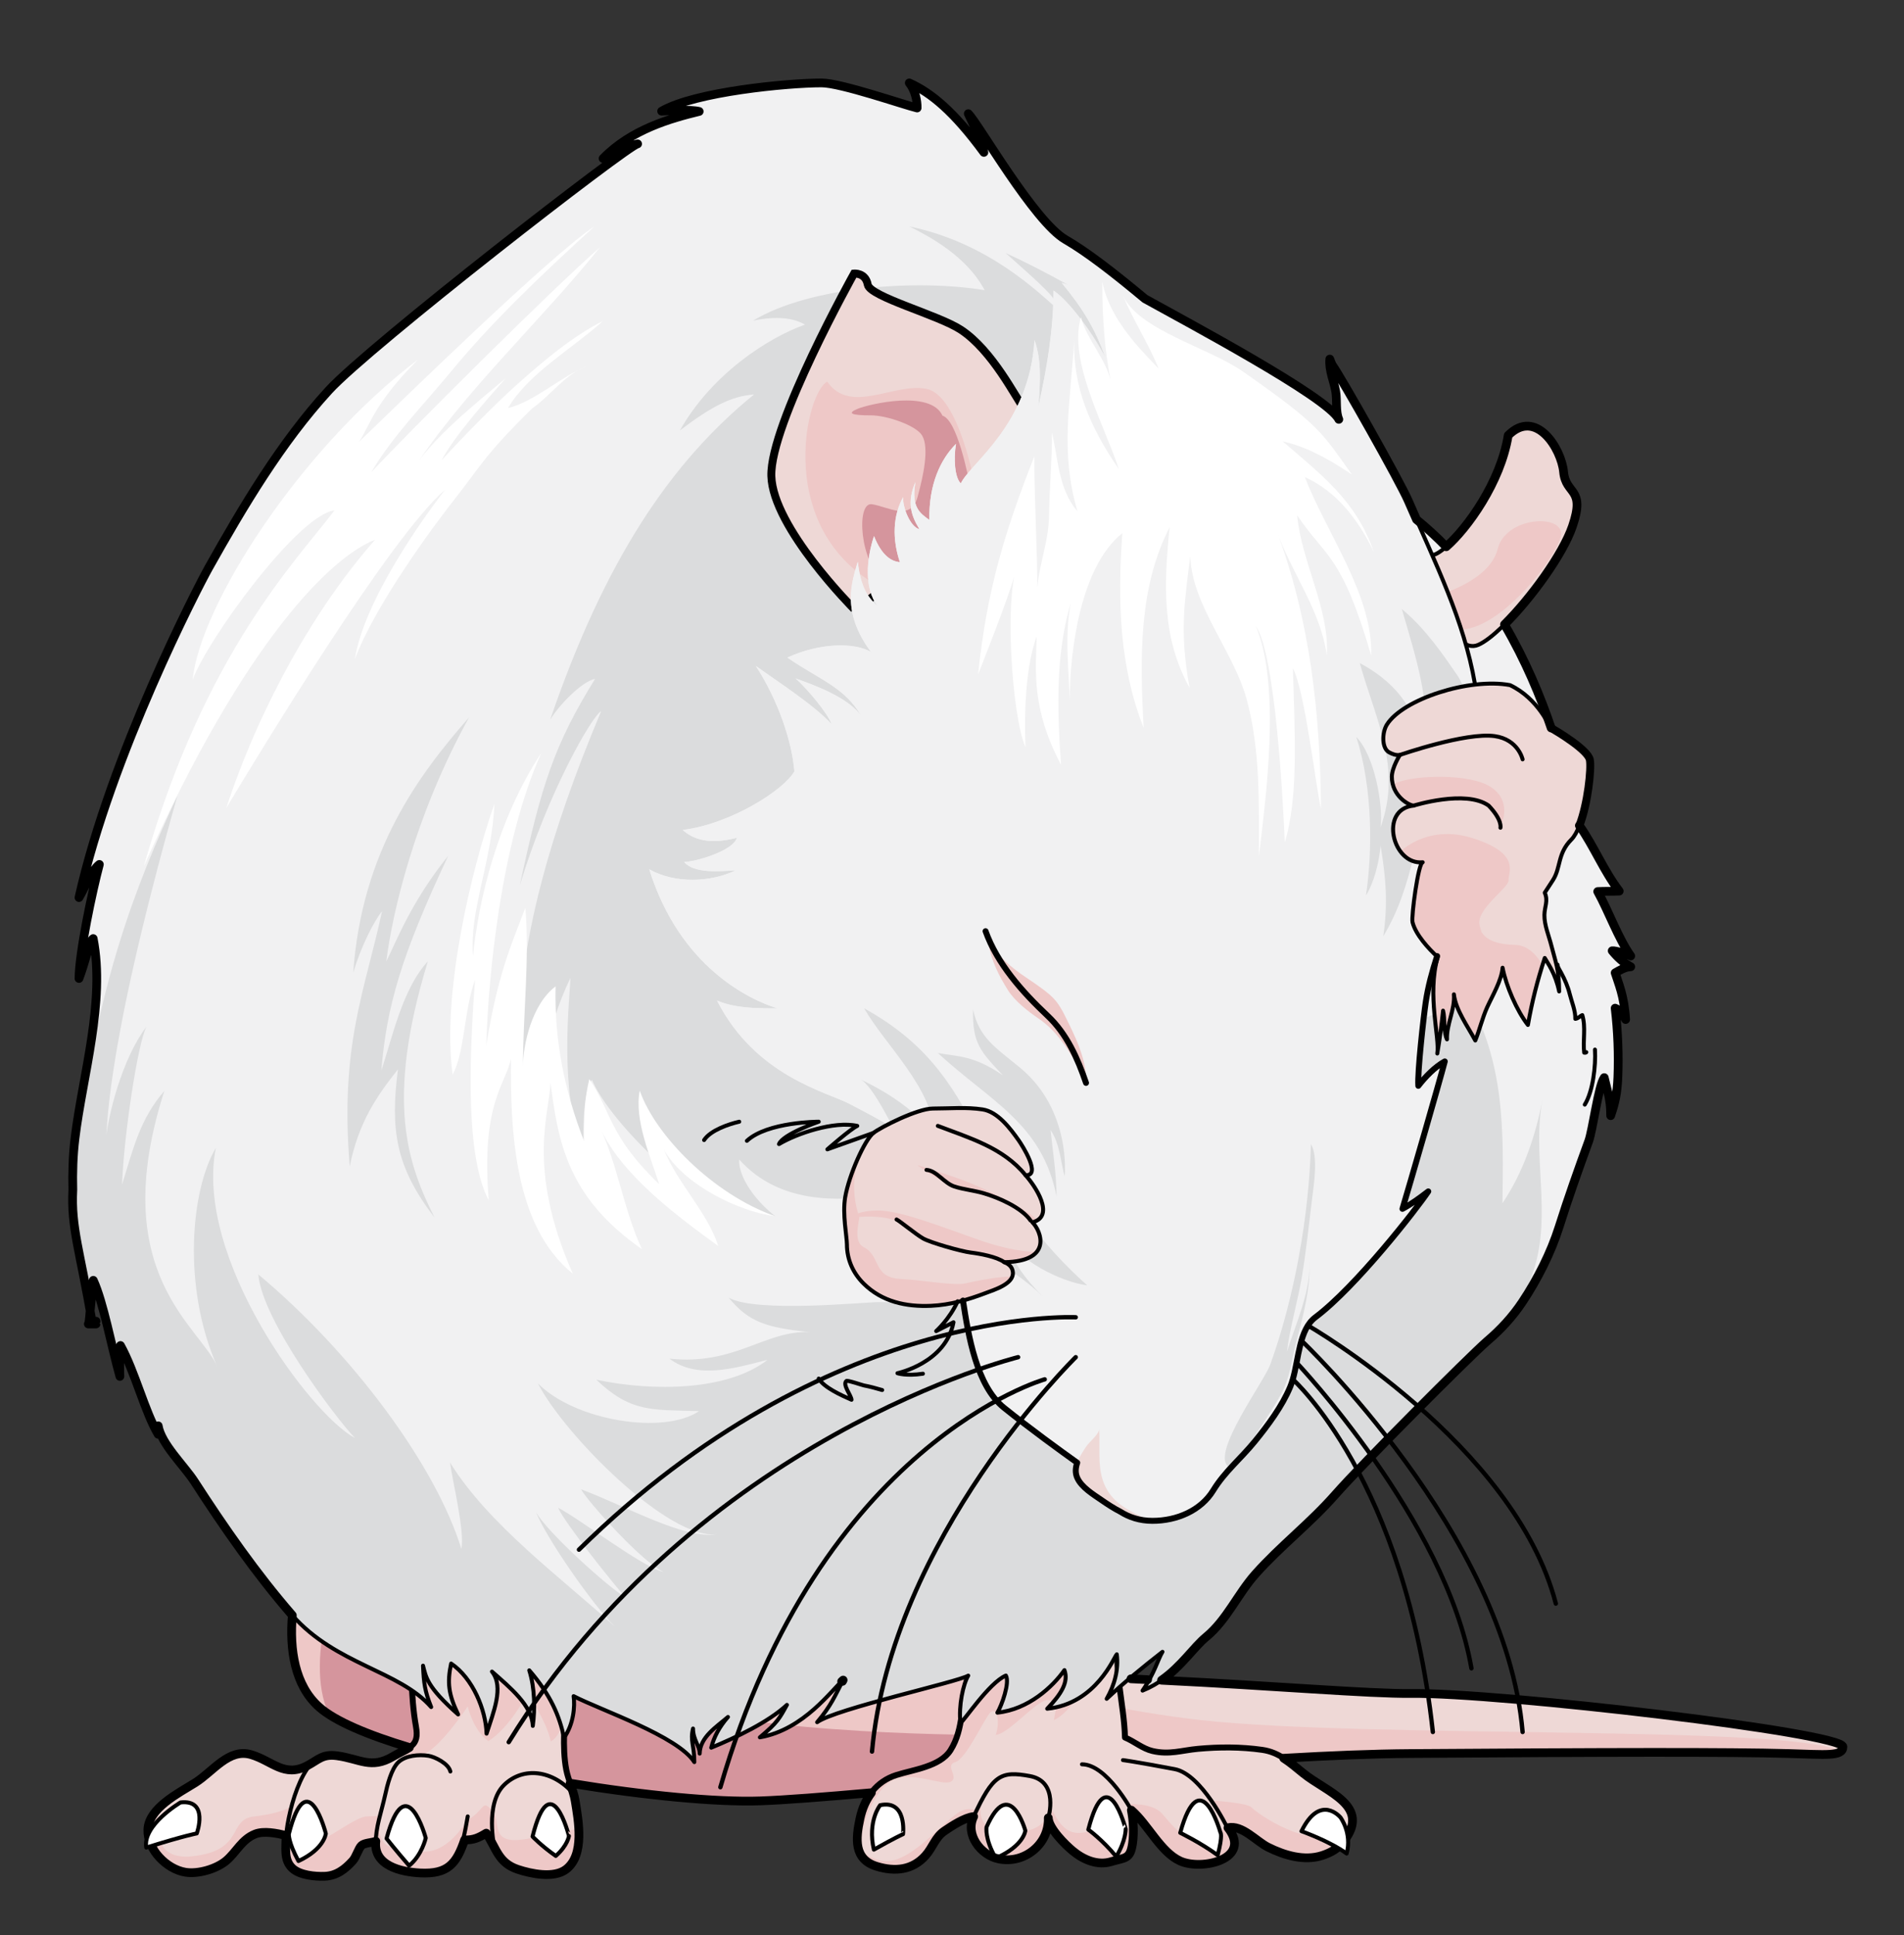 <?xml version="1.0" encoding="utf-8"?>
<!-- Generator: Adobe Illustrator 16.0.0, SVG Export Plug-In . SVG Version: 6.00 Build 0)  -->
<!DOCTYPE svg PUBLIC "-//W3C//DTD SVG 1.1//EN" "http://www.w3.org/Graphics/SVG/1.1/DTD/svg11.dtd">
<svg version="1.1" id="Layer_1" xmlns="http://www.w3.org/2000/svg" xmlns:xlink="http://www.w3.org/1999/xlink" x="0px" y="0px"
	 width="436.111px" height="443.174px" viewBox="0 0 436.111 443.174" enable-background="new 0 0 436.111 443.174"
	 xml:space="preserve">
<rect x="0" y="0" width="436.111" height="443.174" fill="#333333" stroke="none"/>
<g>
	<path fill="#EED8D6" d="M73.122,349.437c-2.028,0.508-13.173,29.823,0,41.481c13.177,11.658,76.827,22.315,101.015,21.461
		c24.186-0.854,103.55-10.527,148.98-10.847c45.43-0.319,72.83-0.387,86.545,0c8.462,0.239,12.466,0.745,12.466-1.541
		c0-3.213-78.453-12.456-99.011-12.217c-20.559,0.239-105.051-9.358-149.489,0C171.598,376.848,73.122,349.437,73.122,349.437z"/>
	<path fill="#EEC8C7" d="M409.662,401.532c6.675,0.188,10.564,0.537,11.914-0.445l0,0c-10.676-6.213-107.85-2.919-146.572-7.217
		c-17.497-1.941-35.243-6.159-49.438-10.199c-19.153,0.043-37.624,1.087-51.938,4.104c-2.03-10.927-100.506-38.338-100.506-38.338
		c-2.028,0.508-13.173,29.823,0,41.481c13.177,11.658,76.827,22.315,101.015,21.461c24.186-0.854,103.55-10.527,148.98-10.847
		C368.547,401.213,395.947,401.146,409.662,401.532z"/>
	<path fill="#D5959D" d="M251.038,399.943c-10.056-2.002-14.602-0.283-22.97-2.665c-19.151,0.042-69.326-1.47-83.627-10.591
		c-1.683-9.06-40.458-28.356-63.652-35.064c-2.232,5.021-11.684,27.848-5.422,40.969c16.967,10.982,75.747,20.601,98.77,19.787
		c17.314-0.61,62.913-5.744,104.095-8.727C271.306,400.752,259.576,405.802,251.038,399.943z"/>
	<path fill="#EED8D6" d="M239.615,356.694c-10.217-2.108-12.488,4.571-14.547,12.873c-1.239,4.986-2.174,10.006-3.504,14.909
		c-1.483,5.445-0.709,11.334-3.859,16.314c-2.35,3.715-8.475,4.431-12.37,5.662c-4.596,1.451-7.313,5.148-8.358,9.987
		c-0.987,4.584-1.445,9.312,3.809,10.921c4.236,1.298,8.242,0.876,11.208-2.465c1.676-1.887,2.219-4.181,4.314-5.615
		c1.674-1.147,4.654-3.108,6.711-3.315c-2.011,4.13,1.621,8.794,5.627,9.674c5.948,1.304,11.687-3.363,11.467-9.374
		c0.087,2.402,3.897,6.156,5.608,7.57c2.424,2.004,5.665,3.416,8.826,2.447c3.13-0.961,4.33-0.453,4.867-4.167
		c0.354-2.425,0.193-5.209-0.272-7.617c3.854,3.33,6.687,9.612,11.18,11.643c4.941,2.232,16.566-0.404,10.947-7.621
		c3.247-0.72,6.502,3.128,9.173,4.456c3.768,1.878,8.298,3.224,12.384,1.91c2.011-0.649,3.688-1.597,4.998-3.297
		c6.261-8.133-3.9-11.16-9.313-15.549c-2.993-2.429-5.536-4.803-9.403-5.348c-4.872-0.691-9.837-0.681-14.732-0.23
		c-3.699,0.342-6.538,1.4-10.395,0.494c-2.278-0.533-4.061-2.145-6.307-3.09c-0.169-7.6-2.767-15.987-1.306-23.303
		c0.356-1.795,0.795-3.857,0.507-5.838c-0.424-2.918-3.766-5.48-5.826-7.354C247.975,358.581,243.563,357.508,239.615,356.694z"/>
	<g>
		<path fill="#EEC8C7" d="M228.646,425.64c5.948,1.304,11.687-3.363,11.467-9.374c0.087,2.402,3.897,6.156,5.608,7.57
			c2.424,2.004,5.665,3.416,8.826,2.447c3.13-0.961,4.33-0.453,4.867-4.167c0.153-1.048,0.193-2.163,0.173-3.285l-0.445,0.226
			c0,0-3.915-1.475-9.868,0.312c-5.948,1.782-7.289-3.773-8.689-5.38c-0.811,2.873-2.49,6.26-10.951,5.38
			c-7.059-0.737-4.912-6.756-4.008-8.731l-1.925,3.887c-3.738-1.068-4.726,0.986-11.155,6.57c-6.43,5.582-9.645,6.006-13.619,3.892
			c-3.978-2.113,0.448-14.171,4.989-17.005c4.543-2.835,11.93,1.1,13.875,0c1.946-1.099-1.521-3.723,1.014-4.484
			c2.538-0.76,6.602-9.897,7.995-11.322c1.397-1.428,2.414,1.807,1.27,5.104c3.428-0.38,10.21-9.187,12.516-7.867
			c2.303,1.319,1.604-0.832,0.811,4.459c5.837-2.52,11.683-17.403,11.683-17.403l-29.076-2.332
			c-0.776,3.471-1.513,6.936-2.437,10.342c-1.483,5.445-0.709,11.334-3.859,16.314c-2.35,3.715-8.475,4.431-12.37,5.662
			c-4.596,1.451-7.313,5.148-8.358,9.987c-0.987,4.584-1.445,9.312,3.809,10.921c4.236,1.298,8.242,0.876,11.208-2.465
			c1.676-1.887,2.219-4.181,4.314-5.615c1.674-1.147,4.654-3.108,6.711-3.315C221.008,420.096,224.64,424.76,228.646,425.64z"/>
		<path fill="#EEC8C7" d="M225.625,410.637l0.309-0.627C225.934,410.01,225.805,410.245,225.625,410.637z"/>
		<path fill="#EEC8C7" d="M308.83,420.084c-2.124,0.293-4.909,0.549-7.707,0.432c-5.753-0.239-13.412-5.471-14.425-6.614
			c-1.017-1.14-9.275-1.618-9.275-1.618s1.637,2.521,2.798,4.528c1.16,2.007-0.697,2.763-5.217,3.689
			c-4.516,0.928-6.708-2.919-8.954-5.33c-2.247-2.409-7.717-2.046-7.717-2.046l0.935,2.193c-0.041-0.273-0.074-0.555-0.126-0.819
			c3.854,3.33,6.687,9.612,11.18,11.643c4.941,2.232,16.566-0.404,10.947-7.621c3.247-0.72,6.502,3.128,9.173,4.456
			c3.768,1.878,8.298,3.224,12.384,1.91c2.011-0.649,3.688-1.597,4.998-3.297C308.226,421.066,308.56,420.566,308.83,420.084z"/>
	</g>
	
		<path fill="none" stroke="#000000" stroke-width="1.362" stroke-linecap="round" stroke-linejoin="round" stroke-miterlimit="10" d="
		M239.615,356.694c-10.217-2.108-12.488,4.571-14.547,12.873c-1.239,4.986-2.174,10.006-3.504,14.909
		c-1.483,5.445-0.709,11.334-3.859,16.314c-2.35,3.715-8.475,4.431-12.37,5.662c-4.596,1.451-7.313,5.148-8.358,9.987
		c-0.987,4.584-1.445,9.312,3.809,10.921c4.236,1.298,8.242,0.876,11.208-2.465c1.676-1.887,2.219-4.181,4.314-5.615
		c1.674-1.147,4.654-3.108,6.711-3.315c-2.011,4.13,1.621,8.794,5.627,9.674c5.948,1.304,11.687-3.363,11.467-9.374
		c0.087,2.402,3.897,6.156,5.608,7.57c2.424,2.004,5.665,3.416,8.826,2.447c3.13-0.961,4.33-0.453,4.867-4.167
		c0.354-2.425,0.193-5.209-0.272-7.617c3.854,3.33,6.687,9.612,11.18,11.643c4.941,2.232,16.566-0.404,10.947-7.621
		c3.247-0.72,6.502,3.128,9.173,4.456c3.768,1.878,8.298,3.224,12.384,1.91c2.011-0.649,3.688-1.597,4.998-3.297
		c6.261-8.133-3.9-11.16-9.313-15.549c-2.993-2.429-5.536-4.803-9.403-5.348c-4.872-0.691-9.837-0.681-14.732-0.23
		c-3.699,0.342-6.538,1.4-10.395,0.494c-2.278-0.533-4.061-2.145-6.307-3.09c-0.169-7.6-2.767-15.987-1.306-23.303
		c0.356-1.795,0.795-3.857,0.507-5.838c-0.424-2.918-3.766-5.48-5.826-7.354C247.975,358.581,243.563,357.508,239.615,356.694z"/>
	<path fill="#EED8D6" d="M125.553,367.621c-1.474-2.334-3.26-4.564-5.343-6.07c-6.536-4.727-18.774-4.984-23.998,1.536
		c-2.768,3.456-2.941,6.358-2.532,10.656c0.685,7.156,0.311,14.378,1.593,21.581c0.835,4.678-1.48,4.667-5.297,6.91
		c-4.998,2.939-7.489,0.521-12.791-0.193c-3.364-0.452-4.293,0.968-6.854,2.302c-5.229,2.73-7.951-1.106-12.775-2.547
		c-5.169-1.539-8.713,3.837-12.866,6.438c-3.841,2.406-10.656,5.809-10.819,10.745c-0.152,4.511,4.266,9.051,8.642,9.745
		c2.908,0.461,7.134-0.783,9.362-2.696c2.282-1.96,3.501-4.806,6.529-6.04c2.02-0.826,5.054-0.186,7.069,0.297
		c0.135,2.676-0.64,5.619,1.567,7.589c1.688,1.509,5.087,1.856,7.352,1.765c2.68-0.11,4.63-1.578,6.41-3.554
		c0.805-0.899,1.322-2.865,2.018-3.502c0.654-0.602,2.421-0.617,3.265-0.972c-0.606,5.589,5.784,7.045,10.135,7.267
		c6.338,0.322,8.331-2.064,10.198-7.571c2.068,0.076,3.29-0.52,4.961-1.541c2.356,3.491,2.713,6.787,7.232,8.293
		c3.041,1.014,8.267,2.108,11.047-0.006c4.324-3.291,2.835-11.147,2.094-15.68c-0.394-2.42-1.587-4.75-2.042-7.087
		c-1.025-5.233-0.241-11.341-0.241-16.712c0-5.937,0.979-11.588-1.771-17.118C127.077,370.217,126.362,368.904,125.553,367.621z"/>
	<g>
		<path fill="#EEC8C7" d="M112.687,414.523c-2.401-2.594-1.493-0.111-5.717,2.347c-6.595,10.241-12.188,6.679-16.788,6.172
			c-4.6-0.511-3.167-7.232-3.167-7.232s0,0-3.063,0.124c-3.061,0.124-11.875,7.869-15.735,7.139s-1.257-9.492-1.257-9.492
			s-2.465,1.676-8.726,2.354c-6.26,0.678-1.986,7.867-14.299,9.135c-8.621,0.891-8.399-6.559-7.495-11.106
			c-1.471,1.47-2.508,3.132-2.569,5.018c-0.152,4.511,4.266,9.051,8.642,9.745c2.908,0.461,7.134-0.783,9.362-2.696
			c2.282-1.96,3.501-4.806,6.529-6.04c2.02-0.826,5.054-0.186,7.069,0.297c0.135,2.676-0.64,5.619,1.567,7.589
			c1.688,1.509,5.087,1.856,7.352,1.765c2.68-0.11,4.63-1.578,6.41-3.554c0.805-0.899,1.322-2.865,2.018-3.502
			c0.654-0.602,2.421-0.617,3.265-0.972c-0.606,5.589,5.784,7.045,10.135,7.267c6.338,0.322,8.331-2.064,10.198-7.571
			c2.068,0.076,3.29-0.52,4.961-1.541c2.356,3.491,2.713,6.787,7.232,8.293c3.041,1.014,8.267,2.108,11.047-0.006
			c2.649-2.016,3.113-5.741,2.91-9.367c-2.673,0.59-6.733,1.445-11.729,2.356C111.661,422.716,115.086,417.118,112.687,414.523z"/>
		<path fill="#EEC8C7" d="M90.649,401.854c2.428,0.23,4.558,0.31,5.715,0.068c3.958-0.813,10.767-11.188,10.767-11.188
			s1.187,5.425,4.738,7.964c5.076-3.215,8.97-10.979,8.97-10.979s4.399,6.473,5.306,11.04c1.381-0.65,2.413-2.715,3.181-5.21
			c0.071-1.693,0.143-3.368,0.143-4.975c0-3.692,0.377-7.277,0.003-10.79l-9.459-16.362c-6.581-4.593-18.627-4.791-23.8,1.665
			c-2.768,3.456-2.941,6.358-2.532,10.656c0.685,7.156,0.311,14.378,1.593,21.581C96.058,399.722,94.06,399.975,90.649,401.854z"/>
	</g>
	
		<path fill="none" stroke="#000000" stroke-width="1.362" stroke-linecap="round" stroke-linejoin="round" stroke-miterlimit="10" d="
		M125.553,367.621c-1.474-2.334-3.26-4.564-5.343-6.07c-6.536-4.727-18.774-4.984-23.998,1.536
		c-2.768,3.456-2.941,6.358-2.532,10.656c0.685,7.156,0.311,14.378,1.593,21.581c0.835,4.678-1.48,4.667-5.297,6.91
		c-4.998,2.939-7.489,0.521-12.791-0.193c-3.364-0.452-4.293,0.968-6.854,2.302c-5.229,2.73-7.951-1.106-12.775-2.547
		c-5.169-1.539-8.713,3.837-12.866,6.438c-3.841,2.406-10.656,5.809-10.819,10.745c-0.152,4.511,4.266,9.051,8.642,9.745
		c2.908,0.461,7.134-0.783,9.362-2.696c2.282-1.96,3.501-4.806,6.529-6.04c2.02-0.826,5.054-0.186,7.069,0.297
		c0.135,2.676-0.64,5.619,1.567,7.589c1.688,1.509,5.087,1.856,7.352,1.765c2.68-0.11,4.63-1.578,6.41-3.554
		c0.805-0.899,1.322-2.865,2.018-3.502c0.654-0.602,2.421-0.617,3.265-0.972c-0.606,5.589,5.784,7.045,10.135,7.267
		c6.338,0.322,8.331-2.064,10.198-7.571c2.068,0.076,3.29-0.52,4.961-1.541c2.356,3.491,2.713,6.787,7.232,8.293
		c3.041,1.014,8.267,2.108,11.047-0.006c4.324-3.291,2.835-11.147,2.094-15.68c-0.394-2.42-1.587-4.75-2.042-7.087
		c-1.025-5.233-0.241-11.341-0.241-16.712c0-5.937,0.979-11.588-1.771-17.118C127.077,370.217,126.362,368.904,125.553,367.621z"/>
	<path fill="#F1F1F2" d="M317.105,113.74c-19.182-11.83-55.831-48.982-73.057-58.881c-7.162-4.115-19.939-26.568-22.262-28.829
		c1.346,2.709,2.868,6.309,3.578,8.864c-6.942-9.436-12.101-13.643-17.094-15.907c1.332,1.649,1.841,4.063,1.797,5.741
		c-3.043-0.72-17.429-5.741-21.896-5.741c-7.708,0-28.97,2.02-36.622,6.472c2.213-0.103,6.603-0.439,8.604,0.057
		c-6.672,1.626-15.547,4.132-22.018,10.773c1.693-1.058,6.401-3.087,7.91-3.342c-2.087,0.204-61.438,46.277-70.736,56.431
		c-10.938,11.942-19.619,26.579-27.508,40.628c-2.484,4.421-22.363,42.775-29.708,75.525c1.089-1.8,2.984-6.344,4.667-7.589
		c-1.606,5.978-4.624,20.255-4.667,26.116c1.45-3.801,2.467-8.763,3.252-9.137c2.823,14.492-2.428,31.391-4.17,45.746
		c-1.682,13.846,0.979,28.194,2.965,41.873c0.533-2.556,0.847-6.421,1.205-9.521c2.307,4.969,4.215,15.403,6.105,22.077
		c-0.1-2.337-0.052-4.744,0.136-7.033c3.291,5.904,5.63,15.334,8.645,20.352c-0.142-0.567,0.016-1.339,0.005-1.933
		c0.674,4.146,5.96,9.149,8.294,12.767c7.059,10.934,16.926,20.26,23.262,31.602c3.026,5.417,2.67-1.834,7.699,1.936
		c-1.465-3.666,13.421-1.096,15.734,1.354c3.465,3.661,164.097,5.511,166.108,4.007c-0.748,3.136,2.804-10.293,2.967-7.011
		c3.895-3.669,2.908,10.354,7.195,7.02c-1.068,1.745-2.57,3.906-2.711,5.962c4.215-2.488,6.321-7.049,10.104-10.171
		c4.717-3.895,8.63-8.986,12.694-13.542c5.782-6.478,12.47-11.569,18.282-18.18c6.418-7.291,12.361-15.062,17.331-23.413
		c1.224-2.053,6.569-4.076,8.656-5.43c2.399-1.551,4.792-3.131,7.051-4.881c3.803-2.947,7.106-6.332,9.782-10.34
		c3.443-5.159,6.547-11.28,8.421-17.193c2.12-6.686,4.37-13.038,6.794-19.686c0.915-2.504,2.223-12.725,3.554-14.525
		c0.853,3.778,1.45,4.755,1.472,8.709c0.988-2.859,1.502-5.135,1.649-8.802c0.209-5.124,0-10.55-0.624-15.812
		c1.05,0.397,1.844,1.561,2.402,2.598c-0.341-5.5-1.649-8.25-2.396-10.687c1.071-0.611,2.25-1.354,3.561-1.396
		c-1.688-0.913-3.106-2.248-4.241-3.654c0.781-0.071,3.289,0.707,4.241,1.185c-2.846-4.007-5.153-10.444-7.561-14.755
		c1.613-0.083,3.307-0.02,4.929-0.103c-3.955-5.169-6.22-11.464-10.304-16.605C360.585,187.437,353.315,136.074,317.105,113.74z"/>
	<path fill="#DBDCDD" d="M160.262,401.552c0.074-3.759,3.767-6.063,6.478-8.386c-1.993,2.271-3.219,4.598-3.834,7.031
		c5.525-2.273,13.107-5.841,17.34-9.806c-1.706,3.099-2.152,4.039-6.195,7.437c10.155-1.775,16.497-10.977,19.07-13.111
		c-1.894,3.636-2.739,5.838-5.956,9.645c4.146-3.046,32.291-9.226,34.608-10.669c-1.178,1.976-2.228,6.94-1.789,10.836
		c0.665-0.213,6.543-9.217,10.413-10.851c0.93,1.612-0.931,6.811-1.948,8.496c7.108-0.732,12.692-5.938,15.359-9.742
		c1.013,2.729-0.773,5.541-3.945,8.841c11.308-1.142,15.375-12.041,15.935-12.458c0.443,3.363-0.446,6.915-2.315,10.19
		c3.897-3.671,8.499-7.426,12.784-10.762c-1.068,1.745-1.774,4.823-4.567,8.884c7.467-3.009,10.812-9.187,14.593-12.311
		c4.717-3.893,7.229-9.855,11.294-14.411c5.782-6.478,12.47-11.569,18.282-18.18c6.418-7.291,30.399-31.294,34.678-35.052
		c5.558-4.878,8.547-9.432,10.801-16.503c4.108-12.884-0.502-26.194,1.97-38.899c-1.578,8.121-4.269,16.416-9.184,23.759
		c0.269-17.151,0.478-31.967-8.018-47.303c-1.972,0.858-3.848,2.352-5.945,3.19c-8.786,3.513-13.331,10.286-20.727,14.751
		c-9.788,5.86-7.906-1.804-7.897-10.942c0.009-11.838,0.491-23.603,1.039-35.277c0.887-18.889,2.633-38.982,0.989-58.121
		c-1.16-13.533-10.049-37.503-19.118-47.885c-10.302-11.789-37.732-28.596-54.103-35.996c8.628,7.739,11.382,9.943,12.944,13.825
		c-5.653-5.073-16.877-16.109-34.99-19.915c4.534,2.282,13.079,6.765,17.225,14.599c-14.958-2.515-39.824-1.021-53.044,6.972
		c5.454-1.143,9.329-0.597,11.898,0.906c-8.556,3.029-21.418,11.401-28.65,24.22c7.361-5.582,11.802-7.825,16.976-8.228
		c-19.219,15.631-34.255,38.135-46.712,74.512c2.03-3.385,7.275-8.799,10.301-9.386c-9.244,14.929-12.288,24.065-17.239,47.286
		c6.345-21.064,16.492-38.781,18.625-39.871c-24.967,59.201-18.878,83.526-15.396,96.673c0.578-10.101,2.608-23.636,8.362-35.616
		c-0.183,5.657-2.708,24.669,2.892,41.035c0.168-4.174-0.39-13.847,2.016-17.72c2.896,6.749,11.462,15.59,16.952,20.407
		c-3.756-5.687-5.194-11.693-4.434-14.316c5.584,12.607,18.443,22.504,29.47,25.166c-5.78-4.607-8.489-9.938-8.234-12.984
		c9.306,10.408,23.266,9.443,31.385,8.311c10.888-1.514,15.845,1.456,21.491-8.815c4.438-8.077,5.908-20.528,13.534-7.949
		c6.296,10.378,15.108,28.878,1.069,35.763c-10.355,5.078-24.411,5.488-35.754,5.348c-2.644-0.032-27.793,2.539-34.135-1.014
		c4.619,5.6,8.628,6.853,18.484,7.867c-10.238-0.38-17.089,7.699-32.063,6.092c6.345,4.738,14.634,2.284,22.479,0.254
		c-9.027,7.105-26.204,7.332-39.229,4.566c7.942,7.507,12.536,6.861,23.535,7.198c-8.139,5.493-28.456,2.195-36.903-6.351
		c6.093,11.844,30.063,35.936,40.948,34.518c-7.247,1.35-21.15-6.598-31.058-10.262c1.406,2.647,13.629,16.353,18.833,18.906
		c-4.854-1.117-19.398-12.329-24.109-14.693c1.672,3.706,12.738,17.509,15.449,20.53c-4.139-2.44-18.066-15.054-20.503-19.54
		c2.21,5.741,13.053,21.357,17.996,26.164c-11.957-10.91-28.892-23.255-37.692-37.518c0.536,4.148,3.44,15.893,2.596,19.775
		c-5.885-19.125-25.014-44.903-46.5-62.838c0.79,10.379,17.85,33.079,22.132,37.457c-10.204-5.394-36.872-41.348-31.861-66.422
		c-5.701,9.508-7.786,31.926,0.365,50.178c-3.817-9.252-25.663-21.341-12.157-63.238c-5.511,6.367-7.037,12.854-9.697,21.467
		c0.447-11.634,3.646-32.523,5.584-36.167c-5.584,7.362-8.847,20.331-9.393,26.649c0.708-2.107-1.1-17.383,16.497-79.565
		c-9.559,20.556-18.482,43.143-23.162,81.851c-1.793,14.832-0.83,17.893,2.669,38.506c0.533-2.556,0.847-6.421,1.205-9.519
		c2.307,4.969,4.215,15.403,6.105,22.077c-0.1-2.337-0.052-4.744,0.136-7.033c3.291,5.904,5.63,15.334,8.645,20.352
		c-0.142-0.567,0.016-1.339,0.005-1.933c0.674,4.146,5.96,9.149,8.294,12.767c7.059,10.934,14.673,21.855,23.262,31.602
		c9.982,11.326,23.603,11.663,30.963,20.04c-1.463-3.667-1.692-5.499-1.862-9.476c0.678,2.624,0.848,4.822,8.038,11.169
		c-2.197-4.569-2.538-7.277-1.604-11.651c4.989,3.359,7.95,10.635,8.119,16.049c1.522-4.821,4.061-10.658,1.239-14.212
		c4.094,3.62,9.18,7.741,9.35,12.435c0.509-3.789,0.493-8.63-0.809-12.722c4.917,5.657,6.928,10.47,7.962,15.432
		c2.196-3.048,2.533-7.233,2.196-9.521c6.054,3.141,23.917,9.182,27.649,15.102c0-3.892-0.999-4.813-0.293-7.688
		C158.74,398.378,160.296,399.84,160.262,401.552z"/>
	<path fill="#EED8D6" stroke="#000000" stroke-width="1.816" stroke-miterlimit="10" d="M195.624,139.459
		c0,0-18.611-18.611-18.95-30.456c-0.338-11.845,18.95-46.36,18.95-46.36s2.622-0.254,3.133,2.535
		c0.505,2.793,16.157,6.937,21.317,10.323c7.328,4.806,12.689,15.82,14.213,17.597c1.521,1.777,8.63,4.569-4.315,19.289
		c-3.298,2.029-33.5,27.072-33.5,27.072"/>
	<path fill="#EEC8C7" d="M223.301,111.148c0,0-3.628-20.469-10.981-22.079c-7.353-1.61-17.476,6.063-22.847-1.674
		c-4.685,2.383-11.604,31.111,9.004,45.114c20.605,14.004,15.558,3.972,15.558,3.972L223.301,111.148z"/>
	<path fill="#D5959D" d="M222.664,113.623c-1.018-5.473-3.507-17.449-6.796-18.449h0.003c-2.734-6-16.862-2.618-19.399-1.574
		c-2.54,1.047-1.523,1.512,3.044,1.512c3.614,0,10.377,2.313,11.717,4.649c1.649,2.883,0.236,9.295-1.057,14.009
		c-1.585,5.784-6.811,2.203-10.491,1.692c-3.68-0.507-2.708,13.555,2.75,17.361C207.891,136.63,223.981,120.726,222.664,113.623z"/>
	
		<path fill="none" stroke="#000000" stroke-width="0.908" stroke-linecap="round" stroke-linejoin="round" stroke-miterlimit="10" d="
		M195.624,139.459c0,0-18.611-18.611-18.95-30.456c-0.338-11.845,18.95-46.36,18.95-46.36s2.622-0.254,3.133,2.535
		c0.505,2.793,16.157,6.937,21.317,10.323c7.328,4.806,12.689,15.82,14.213,17.597c1.521,1.777,8.63,4.569-4.315,19.289
		c-3.298,2.029-33.5,27.072-33.5,27.072"/>
	<path fill="#EED8D6" d="M319.563,130.153c0,0,0.507-6.854,3.554-8.376c3.046-1.523,1.778,4.567,4.569,5.33
		c2.791,0.76,15.481-13.198,17.765-27.41c6.347-6.346,12.184,3.045,12.69,8.377c0.508,5.328,5.077,3.551,2.032,12.433
		c-3.046,8.884-15.772,24.628-21.574,27.158c-5.803,2.532-11.676-13.451-11.676-13.451L319.563,130.153z"/>
	<path fill="#EEC8C7" d="M328.7,136.498c0,0,12.438-3.173,14.34-10.787c1.904-7.613,15.515-8.137,14.467-2.955
		c-1.046,5.178-15.928,24.51-25.709,21.006C322.016,140.26,328.7,136.498,328.7,136.498z"/>
	
		<path fill="none" stroke="#000000" stroke-width="0.908" stroke-linecap="round" stroke-linejoin="round" stroke-miterlimit="10" d="
		M319.563,130.153c0,0,0.507-6.854,3.554-8.376c3.046-1.523,1.778,4.567,4.569,5.33c2.791,0.76,15.481-13.198,17.765-27.41
		c6.347-6.346,12.184,3.045,12.69,8.377c0.508,5.328,5.077,3.551,2.032,12.433c-3.046,8.884-15.772,24.628-21.574,27.158
		c-5.803,2.532-11.676-13.451-11.676-13.451L319.563,130.153z"/>
	<path fill="#F1F1F2" d="M229.972,322.362c8.63,6.938,19.797,14.723,19.797,14.723s3.384,11.167,14.214,11.167
		c5.596,0,11.082-2.353,13.905-6.963c2.657-4.342,6.296-7.254,9.526-11.224c3.058-3.758,6.277-8.073,8.123-12.533
		c2.025-4.9,1.576-12.756,5.754-15.893c9.355-7.023,23.303-24.991,25.854-28.822c-1.967,1.5-3.704,2.804-5.913,3.989
		c1.696-5.63,8.321-28.524,9.693-33.754c-2.285,1.27-4.482,3.538-6.057,5.59c-0.238-3.036,1.23-16.044,1.698-19.168
		c1.569-10.455,6.852-20.971,9.834-31.135c1.37-4.68,0.135-7.895,0.47-12.536c0.303-4.212,1.642-8.29,1.896-12.505
		c1.337-21.944-7.644-38.92-16.166-58.551c-2.028-4.669-15.396-28.285-17.417-31.124c-0.19-0.265-0.688-1.637-0.593-1.411
		c-0.237,2.601,0.958,5.035,1.362,7.493c0.328,1.989-0.071,4.554,0.7,6.319c-2.536-5.226-36.708-23.294-45.042-27.97
		c8.462,8.462,14.968,16.123,15.855,18.907c-4.465-4.6-22.453-18.822-34.298-22.205c4.991,6.006,7.701,10.658,10.008,17.07
		c-3.367-6.299-8.484-13.012-11.868-15.294c-0.01,9.084-1.549,17.975-3.461,26.54c0.5-6.574,0.611-10.891-0.896-15.204
		c-1.156,19.414-14.751,28.259-16.878,32.826c-1.393-1.296-1.69-5.669-1.1-9.054c-3.554,3.554-6.262,9.308-6.093,17.428
		c-2.113-1.522-4.228-2.851-3.204-8.695c-1.871,4.465-1.193,7.342,0.92,10.81c-2.168-0.521-3.922-5.245-3.722-7.36
		c-2.369,4.268-2.539,9.563-0.75,14.914c-2.126-0.193-4.241-1.717-5.933-5.979c-1.693,5.112-2.348,11.975,0.846,16.024
		c-2.793-2.285-4.01-5.354-4.567-10.151c-1.219,4.353-3.999,11.229,3.044,20.684c-3.633-2.239-11.802-2.157-19.16,1.268
		c7.482,5.128,13.139,6.76,16.993,13.479c-2.993-4.439-11.156-7.261-15.091-8.699c2.918,2.645,7.297,7.959,8.247,10.473
		c-4.454-4.704-12.264-9.651-17.384-13.348c5.076,7.783,8.289,17.258,8.832,24.149c-2.401,4.277-14.583,12.058-25.582,13.412
		c3.213,2.876,7.444,3.047,12.418,1.791c-0.869,3.075-9.797,5.567-12.081,5.527c2.187,2.695,8.081,2.156,11.816,1.929
		c-5.557,2.682-13.808,3.172-19.81-0.237c7.021,22.468,23.137,29.948,29.354,31.833c-4.904,0.021-9.644,0-13.834-1.778
		c8.886,17.405,25.177,20.911,30.466,23.711c5.421,2.867,11.64,5.97,16.161,10.065c1.763,1.598,3.73,3.462,4.982,5.519
		c2.348,3.856,2.3,8.352,2.678,12.675c0.526,6.011,1.25,12.008,2.255,17.958C222.037,306.511,223.657,317.288,229.972,322.362z"/>
	<path fill="#F1F1F2" d="M229.972,322.362c8.63,6.938,19.797,14.723,19.797,14.723s3.384,11.167,14.214,11.167
		c5.596,0,11.082-2.353,13.905-6.963c2.657-4.342,6.296-7.254,9.526-11.224c3.058-3.758,6.277-8.073,8.123-12.533
		c2.025-4.9,1.576-12.756,5.754-15.893c9.355-7.023,23.303-24.991,25.854-28.822c-1.967,1.5-3.704,2.804-5.913,3.989
		c1.696-5.63,8.321-28.524,9.693-33.754c-2.285,1.27-4.482,3.538-6.057,5.59c-0.238-3.036,1.23-16.044,1.698-19.168
		c1.569-10.455,6.852-20.971,9.834-31.135c1.37-4.68,0.135-7.895,0.47-12.536c0.303-4.212,1.642-8.29,1.896-12.505
		c1.337-21.944-7.644-38.92-16.166-58.551c-2.028-4.669-15.396-28.285-17.417-31.124c-0.19-0.265-0.688-1.637-0.593-1.411
		c-0.237,2.601,0.958,5.035,1.362,7.493c0.328,1.989-0.071,4.554,0.7,6.319c-2.536-5.226-36.708-23.294-45.042-27.97
		c8.462,8.462,14.968,16.123,15.855,18.907c-4.465-4.6-22.453-18.822-34.298-22.205c4.991,6.006,7.701,10.658,10.008,17.07
		c-3.367-6.299-8.484-13.012-11.868-15.294c-0.01,9.084-1.549,17.975-3.461,26.54c0.5-6.574,0.611-10.891-0.896-15.204
		c-1.156,19.414-14.751,28.259-16.878,32.826c-1.393-1.296-1.69-5.669-1.1-9.054c-3.554,3.554-6.262,9.308-6.093,17.428
		c-2.113-1.522-4.228-2.851-3.204-8.695c-1.871,4.465-1.193,7.342,0.92,10.81c-2.168-0.521-3.922-5.245-3.722-7.36
		c-2.369,4.268-2.539,9.563-0.75,14.914c-2.126-0.193-4.241-1.717-5.933-5.979c-1.693,5.112-2.348,11.975,0.846,16.024
		c-2.793-2.285-4.01-5.354-4.567-10.151c-1.219,4.353-3.999,11.229,3.044,20.684c-3.633-2.239-11.802-2.157-19.16,1.268
		c7.482,5.128,13.139,6.76,16.993,13.479c-2.993-4.439-11.156-7.261-15.091-8.699c2.918,2.645,7.297,7.959,8.247,10.473
		c-4.454-4.704-12.264-9.651-17.384-13.348c5.076,7.783,8.289,17.258,8.832,24.149c-2.401,4.277-14.583,12.058-25.582,13.412
		c3.213,2.876,7.444,3.047,12.418,1.791c-0.869,3.075-9.797,5.567-12.081,5.527c2.187,2.695,8.081,2.156,11.816,1.929
		c-5.557,2.682-13.808,3.172-19.81-0.237c7.021,22.468,23.137,29.948,29.354,31.833c-4.904,0.021-9.644,0-13.834-1.778
		c8.886,17.405,25.177,20.911,30.466,23.711c5.421,2.867,11.64,5.97,16.161,10.065c1.763,1.598,3.73,3.462,4.982,5.519
		c2.348,3.856,2.3,8.352,2.678,12.675c0.526,6.011,1.25,12.008,2.255,17.958C222.037,306.511,223.657,317.288,229.972,322.362z"/>
	<path fill="#FFFFFF" d="M233.206,128.949c-3.311,7.321-1.405,35.335,1.685,42.134c-0.141-3.484-0.575-16.929,2.56-25.324
		c-0.253,8.247-1.14,16.673,5.584,29.383c-1.092-15.438-1.518-31.739,5.769-45.929c-5.983,9.109-4.116,20.835-3.773,31.059
		c-0.004-11.4,2.531-30.64,12.045-38.189c-1.176,15.738-0.585,30.815,4.874,44.58c-0.876-16.129-1.137-32.133,5.958-45.947
		c-1.363,13.112-1.807,25.383,4.584,36.815c-2.549-13.347-0.923-21.042,0.135-30.198c0.336,11.187,9.861,21.757,12.86,32.587
		c3.243,11.714,2.858,24.12,2.858,36.188c1.696-14.349,5.023-38.788-0.67-52.73c4.48,6.571,6.225,40.545,6.609,49.52
		c3.019-10.082,2.382-23.191,1.848-39.901c2.706,5.076,5.123,26.229,6.442,32.296c-0.185-21.962-2.47-43.247-10.216-63.897
		c3.412,9.731,10.116,18.272,11.553,28.691c0.65-10.626-5.813-21.375-6.797-32.092c6.61,9.841,10.127,8.722,16.95,32.092
		c0.457-13.814-10.401-28.28-15.179-40.841c7.43,3.369,12.401,10.045,15.788,17.134c-4.026-11.63-11.813-17.517-20.91-25.329
		c4.482,1.033,9.063,3.023,15.903,7.615c-6.938-9.645-7.107-11.091-24.872-23.518c-8.052-5.631-23.985-9.511-27.611-17.525
		c2.377,5.726,5.95,11.173,8.198,16.768c-5.582-5.689-11.335-12.039-12.902-19.851c-0.011,8.289,0.51,15.408,2.021,23.282
		c-0.739-5.104-5.518-9.911-6.911-15.158c-2.991,10.002,5.518,24.985,8.676,34.75c-6.782-9.839-10.554-19.066-10.217-29.713
		c-0.841,14.701-3.313,25.496,0.743,39.377c-4.375-5.029-4.393-12.019-5.838-18.019c0.05,6.417-0.597,12.412-0.661,18.745
		c-0.061,6.232-2.17,10.886-2.704,16.713c-0.011-10.101-0.707-20.041-0.663-30.043c-6.452,16.421-10.887,30.241-12.887,49.979
		C227.588,145.285,231.516,135.459,233.206,128.949"/>
	<path fill="#DBDCDD" d="M281.24,335.732c-3.672-3.299,8.3-19.331,9.738-23.331c5.536-15.401,8.864-34.073,9.288-50.422
		c1.716,2.786,0.668,9.313,0.271,12.503c-0.723,5.846-1.337,11.814-2.294,17.602c-0.961,5.823-2.813,11.92-3.476,17.489
		c1.982-6.415,5.701-14.279,5.086-21.115c0.501,6.215-1.443,13.123-2.963,18.923c-1.073,4.093-1.406,8.196-3.552,12.024
		c-1.866,3.328-4.258,6.897-6.423,10.161c-1.131,1.706-2.287,3.602-3.646,5.151c-1.396,1.589-3.844,2.69-4.399,4.736"/>
	<path fill="#EEC8C7" d="M233.878,223.043c-3.015-2.117-7.678-6.128-7.839-10.112c0.239,1.036,0.138,2.158,0.346,3.229
		c0.759,3.955,2.349,7.165,4.477,10.566c1.608,2.568,4.646,4.887,7.105,6.567c3.859,2.638,6.371,6.474,8.763,10.595
		c0.815,1.398,1.709,2.911,2.152,4.496c-0.039-5.257-1.856-9.502-4.161-14.166c-1.209-2.45-2.152-4.598-4.213-6.381
		C238.415,226.025,236.146,224.637,233.878,223.043z"/>
	<path fill="#EED8D6" d="M252.357,343.537c-1.894-1.31-4.676-2.964-5.632-5.184c-1.072-2.484,0.724-5.088,2.141-7.214
		c0.64-0.958,2.967-2.774,2.889-3.961c0.307,4.767-0.669,9.869,1.879,14.073c2.114,3.493,5.543,4.93,9.005,6.605
		C259.181,348.01,255.166,345.482,252.357,343.537z"/>
	<path fill="#DBDCDD" d="M107.437,164.264c-12.655,22.91-17.624,45.217-18.959,55.875c2.256-4.42,5.667-13.636,14.187-24.17
		c-10.887,23.144-14.059,34.435-15.326,49.155c2.482-7.311,4.771-18.618,10.658-24.985c-9.898,32.413-4.488,46.558,1.522,58.658
		c-8.883-11.594-10.152-19.967-8.376-33.926c-4.952,6.248-9.01,12.182-11.04,22.208c-2.283-27.792,3.425-39.937,7.401-58.418
		c-2.046,2.541-4.863,8.291-6.596,14.045C82.896,194.617,96.093,177.234,107.437,164.264"/>
	<path fill="#DBDCDD" d="M238.854,296.883c-5.704-5.693-13.547-9.244-19.432-15.155c-5.823-5.85-8.126-11.988-12.442-19.07
		c-1.879-3.078-6.841-14.062-9.937-15.494c6.245,2.893,12.432,7.013,16.886,12.529c-0.014-10.253-11.242-20.478-16.001-28.8
		c12.979,7.173,19.864,16.055,26.311,29.525c6.411,13.408,13.585,23.883,24.783,33.909c-6.149-0.803-15.992-5.846-18.744-11.335
		C231.281,288.379,235.026,293.063,238.854,296.883z"/>
	<path fill="#EED8D6" d="M193.596,274.102c-0.678,3.892,0.386,9.053,0.392,10.861c0.009,3.449,1.39,6.558,3.839,8.977
		c4.198,4.146,9.717,5.332,15.437,5.074c4.396-0.197,8.466-1.389,12.479-2.915c1.972-0.752,6.425-2.073,6.26-4.698
		c-0.076-1.21-0.837-1.926-1.978-2.377c11.284-0.161,8.423-7.222,6.445-9.131c5.387-1.387,0.552-8.434-1.572-10.794
		c3.754,0.206-0.807-6.892-1.55-7.947c-1.976-2.8-4.821-6.578-8.282-7.104c-3.752-0.574-7.562-0.208-11.379-0.208
		c-3.557,0-11.956,4.273-13.625,5.582C198.055,260.999,194.475,269.059,193.596,274.102z"/>
	<g>
		<path fill="#EEC8C7" d="M228.365,274.567c3.553,1.268,8.104,5.325,8.104,5.325s0.595,0.716,0.991-0.377
			c-1.057-2.24-12.311-7.572-16.889-9.264c-4.577-1.692-10.481-3.469-10.481-3.469s4.315,3.383,8.474,4.897
			S224.812,273.298,228.365,274.567z"/>
		<path fill="#EEC8C7" d="M224.853,284.137c-7.908-2.718-18.398-6.947-23.644-6.947c-2.274,0-3.729,0.302-4.644,0.645
			c-0.341-1-1.901-6.256,0.014-12.287c-1.989,5.169-3.606,9.688-3.209,13.955c0,0,0.317,2.311,0.441,3.412
			c0.126,1.103-0.513,0.535,1.271,7.122c1.785,6.591,11.617,8.522,17.125,9.011c5.502,0.492,17.614-4.683,19.32-6.126
			c1.706-1.444-7.773,0.3-10.311,0.935c-2.54,0.633-8.884-0.635-15.103-1.016c-6.219-0.38-4.356-5.267-8.248-7.234
			c-2.445-1.234-1.169-5.384-1.034-6.96c0.9-0.055,2.057-0.092,3.298-0.039c2.188,0.095,4.6,0.47,6.154,1.517
			c3.46,2.333,6.107,4.156,9.864,5.179c3.754,1.023,10.833,2.038,13.875,3.286c2.461,0.268,6.734-0.596,7.437-1.921
			C237.461,286.667,232.759,286.855,224.853,284.137z"/>
		<path fill="#D5959D" d="M196.579,265.547c0.298-0.772,0.602-1.559,0.91-2.359C197.117,263.981,196.826,264.77,196.579,265.547z"/>
	</g>
	<path fill="#DBDCDD" d="M337.752,175.203c-1.642-4.635,0-14.848-4.024-20.673c-3.135-4.537-7.058-10.419-12.641-15.071
		c3.113,10.743,7.106,22.801,4.502,30.539c-1.389-6.215-4.375-12.942-14.129-18.152c3.576,12.879,9.736,23.809,4.749,37.588
		c0.635-5.072-1.339-16.39-5.563-20.702c3.842,11.801,3.715,26.521,2.218,36.325c1.854-2.969,2.999-7.495,3.365-11.386
		c1.263,7.8,1.685,13.128,0.617,20.709c7.354-12.148,6.99-24.535,12.632-35.614c0.313,3.197,1.53,6.125,1.66,9.367
		c2.75-4.551,4.361-13.297,3.908-18.896"/>
	<path fill="#EED8D6" d="M320.664,172.866c-0.951,0.135-1.702-0.186-2.463-0.581c-1.764-0.92-1.652-4.569-0.54-6.348
		c3.637-5.829,18.888-10.794,28.214-9.053c6.43,3.047,9.138,9.646,9.138,9.646s8.628,4.906,9.137,7.443
		c0.505,2.539-1.018,15.062-4.232,18.276c-3.21,3.209-2.367,6.422-4.224,9.296c-0.613,0.953-1.25,1.945-1.869,2.873
		c0.833,1.84-0.05,3.237-0.076,5.091c-0.035,2.351,1.023,4.746,1.589,6.997c0.931,3.705,1.768,5.324,1.791,10.521
		c-0.858-4.145-2.634-6.49-3.302-7.666c-1.719,5.279-2.882,9.824-3.856,15.337c-2.539-3.222-5.029-9.012-5.8-13.104
		c-0.245,2.949-2.332,6.412-3.541,9.074c-1.11,2.453-1.762,5.309-2.715,7.587c-1.682-3.179-4.474-6.938-4.897-10.568
		c0.272,3.519-1.719,6.845-1.582,10.316c-0.87-1.798-0.417-4.743-0.9-6.576c-0.337,3.25-0.77,6.571-1.325,9.813
		c0.605-3.532-2.376-13.336,0.086-22.089c-2.123-1.961-5.038-5.126-5.754-7.97c-0.319-1.267,1.312-13.63,2.328-13.735
		c-6.886,0.717-10.068-12.178-2.066-12.976c-1.1-0.041-5.006-2.209-5-6.603C318.807,175.753,320.664,172.866,320.664,172.866z"/>
	<g>
		<path fill="#EEC8C7" d="M346.977,216.36c-5-0.087-6.899-1.671-7.625-2.933c-0.174-0.523-0.33-1.043-0.45-1.554
			c-0.883-3.72,6.806-8.626,6.635-10.321c-0.17-1.695,3.045-6.089-8.289-9.643c-8.474-2.654-14.155,1.02-16.487,3.048
			c1.201,1.626,2.978,2.713,5.109,2.489c-1.017,0.105-2.647,12.469-2.328,13.735c0.716,2.844,3.631,6.009,5.754,7.97
			c-2.462,8.753,0.52,18.557-0.086,22.089c0.556-3.241,0.988-6.563,1.325-9.813c0.483,1.833,0.03,4.778,0.9,6.576
			c-0.137-3.472,1.854-6.798,1.582-10.316c0.424,3.63,3.216,7.39,4.897,10.568c0.953-2.278,1.604-5.134,2.715-7.587
			c1.209-2.662,3.296-6.125,3.541-9.074c0.771,4.093,3.261,9.883,5.8,13.104c0.87-4.928,1.898-9.09,3.335-13.69
			C351.803,218.391,349.753,216.41,346.977,216.36z"/>
		<path fill="#EEC8C7" d="M340.545,184.193c0.933,0.931,1.945,1.289,3.158,4.85c0.846-1.437,2.341-6.606-3.158-9.345
			c-5.498-2.733-18.612-2.085-21.496,0c-0.048,3.508,4.367,4.701,4.367,4.701C326.759,182.335,339.614,183.263,340.545,184.193z"/>
	</g>
	<g>
		<path fill="#FFFFFF" d="M306,82.227c0-0.006,0-0.013,0-0.013C306,82.176,306,82.191,306,82.227z"/>
	</g>
	<path fill="#FFFFFF" d="M201.598,413.364c0,0-2.94,3.617-1.441,10.18c4.933-2.791,6.685-3.541,6.685-3.541
		S207.804,412.038,201.598,413.364z"/>
	<path fill="#FFFFFF" d="M66.159,419.968c0,0-0.172,1.819,2.205,6.183c5.978-2.791,6.269-6.302,6.269-6.302
		S70.396,403.36,66.159,419.968z"/>
	<path fill="#FFFFFF" d="M225.964,418.384c0,0-0.448,2.736,2.123,7.102c6.456-2.792,6.768-6.302,6.768-6.302
		S231.268,406.378,225.964,418.384z"/>
	<path fill="#FFFFFF" d="M88.538,420.992c0,0,1.785,2.314,5.169,6.223c2.95-2.393,3.81-6.34,3.81-6.34
		S93.027,404.385,88.538,420.992z"/>
	<path fill="#FFFFFF" d="M249.273,418.953c0,0,3.18,2.275,6.405,6.182c2.226-3.693,2.159-6.302,2.159-6.302
		S253.558,402.344,249.273,418.953z"/>
	<path fill="#FFFFFF" d="M270.328,419.694c0,0,4.676,2.263,8.579,5.119c1.248-4.698,0.616-5.239,0.616-5.239
		S274.926,403.087,270.328,419.694z"/>
	<path fill="#FFFFFF" d="M121.978,420.538c0,0,2.027,2.153,5.325,4.447c2.734-2.394,3.011-4.569,3.011-4.569
		S126.145,403.93,121.978,420.538z"/>
	<path fill="#DBDCDD" d="M243.867,269.367c0,0,1.586-15.104-10.172-24.834c-5.674-4.693-9.35-6.77-10.829-13.367
		c-0.128,7.85,1.697,9.564,6.867,15.095c-6.677-4.626-10.356-4.309-14.926-5.134c12.263,11.251,23.838,16.103,27.194,32.811
		c-0.041-5.392-0.849-10.041-1.363-15.156C242.793,261.845,242.986,266.451,243.867,269.367"/>
	<g>
		<g>
			<path fill="none" d="M258.646,384.408c1.541,0.068,3.075,0.135,4.597,0.208"/>
			<path fill="none" d="M192.971,385.008c0.052-0.101,0.096-0.191,0.149-0.291c-0.103,0.084-0.222,0.199-0.339,0.306
				C192.846,385.017,192.907,385.014,192.971,385.008z"/>
			
				<path fill="none" stroke="#000000" stroke-width="1.816" stroke-linecap="round" stroke-linejoin="round" stroke-miterlimit="10" d="
				M361.765,189.043c1.933-4.965,2.782-13.079,2.385-15.068c-0.456-2.273-7.405-6.433-8.856-7.28"/>
			<path fill="none" stroke="#000000" stroke-width="2" stroke-linecap="round" stroke-linejoin="round" stroke-miterlimit="10" d="
				M355.293,166.694c-2.436-7.188-5.888-15.503-10.691-23.692c6.06-6.001,13.361-16.049,15.572-22.495
				c3.045-8.882-1.524-7.104-2.032-12.433c-0.507-5.332-6.344-14.723-12.69-8.377c-1.722,10.71-9.354,21.276-14.203,25.505
				c-2.117-2.188-4.379-4.274-6.796-6.234c-0.617-1.396-1.234-2.8-1.852-4.22c-2.028-4.669-15.396-28.285-17.417-31.124
				c-0.16-0.222-0.534-1.218-0.593-1.397c-0.234,2.594,0.958,5.027,1.362,7.479c0.328,1.989-0.071,4.554,0.7,6.319
				c-2.476-5.102-35.089-22.436-44.391-27.606c-7.054-5.885-13.395-10.791-18.214-13.56c-7.162-4.115-19.939-26.568-22.262-28.829
				c1.346,2.709,2.868,6.309,3.578,8.864c-6.942-9.436-12.101-13.643-17.094-15.907c1.332,1.649,1.841,4.063,1.797,5.741
				c-3.043-0.72-17.429-5.741-21.896-5.741c-7.708,0-28.97,2.02-36.622,6.472c2.213-0.103,6.603-0.439,8.604,0.057
				c-6.672,1.626-15.547,4.132-22.018,10.773c1.693-1.058,6.401-3.087,7.91-3.342c-2.087,0.204-61.438,46.277-70.736,56.431
				c-10.938,11.942-19.619,26.579-27.508,40.628c-2.484,4.421-22.363,42.775-29.708,75.525c1.089-1.8,2.984-6.344,4.667-7.589
				c-1.606,5.978-4.624,20.255-4.667,26.116c1.45-3.801,2.467-8.763,3.252-9.137c2.823,14.492-2.428,31.391-4.17,45.746
				c-0.474,3.896-0.595,7.835-0.491,11.784c-0.456,8.614,1.658,14.021,4.383,30.06c0,0.01,0.931,0.019,0.931,0.029
				c0-0.002,0,0.633,0,0.633h-1.762c0.214,0,0.347-2.61,0.512-3.943c0.234-1.947,0.408-4.211,0.623-6.051
				c2.305,4.973,4.204,15.322,6.091,21.998c-0.098-2.338-0.058-4.785,0.133-7.074c3.289,5.906,5.624,15.313,8.639,20.332
				c-0.142-0.568,0.014-1.351,0.003-1.943c0.676,4.146,5.962,9.147,8.295,12.761c6.829,10.574,14.179,21.125,22.426,30.628
				c-0.653,7.815,0.522,16.045,6.163,21.036c3.649,3.229,11.169,6.38,20.648,9.231c-0.947,0.635-2.243,1.174-3.795,2.086
				c-4.998,2.939-7.489,0.521-12.791-0.193c-3.364-0.452-4.293,0.968-6.854,2.302c-5.229,2.73-7.951-1.106-12.775-2.547
				c-5.169-1.539-8.713,3.837-12.866,6.438c-3.841,2.406-10.656,5.809-10.819,10.745c-0.152,4.511,4.266,9.051,8.642,9.745
				c2.908,0.461,7.134-0.783,9.362-2.696c2.282-1.96,3.501-4.806,6.529-6.04c2.02-0.826,5.054-0.186,7.069,0.297
				c0.135,2.676-0.64,5.619,1.567,7.589c1.688,1.509,5.087,1.856,7.352,1.765c2.68-0.11,4.63-1.578,6.41-3.554
				c0.805-0.899,1.322-2.865,2.018-3.502c0.654-0.602,2.421-0.617,3.265-0.972c-0.606,5.589,5.784,7.045,10.135,7.267
				c6.338,0.322,8.331-2.064,10.198-7.571c2.068,0.076,3.29-0.52,4.961-1.541c2.356,3.491,2.713,6.787,7.232,8.293
				c3.041,1.014,8.267,2.108,11.047-0.006c4.324-3.291,2.835-11.147,2.094-15.68c-0.222-1.371-0.7-2.709-1.156-4.039
				c17.016,2.805,33.607,4.397,43.542,4.045c5.758-0.203,14.645-0.906,25.45-1.864c-1.247,1.654-2.121,3.654-2.61,5.926
				c-0.987,4.584-1.445,9.312,3.809,10.921c4.236,1.298,8.242,0.876,11.208-2.465c1.676-1.887,2.219-4.181,4.314-5.615
				c1.674-1.147,4.654-3.108,6.711-3.315c-2.011,4.13,1.621,8.794,5.627,9.674c5.948,1.304,11.687-3.363,11.467-9.374
				c0.087,2.402,3.897,6.156,5.608,7.57c2.424,2.004,5.665,3.416,8.826,2.447c3.13-0.961,4.33-0.453,4.867-4.167
				c0.354-2.425,0.193-5.209-0.272-7.617c3.854,3.33,6.687,9.612,11.18,11.643c4.941,2.232,16.566-0.404,10.947-7.621
				c3.247-0.72,6.502,3.128,9.173,4.456c3.768,1.878,8.298,3.224,12.384,1.91c2.011-0.649,3.688-1.597,4.998-3.297
				c6.261-8.133-3.9-11.16-9.313-15.549c-1.526-1.239-2.937-2.457-4.463-3.433c10.51-0.613,20.409-1.017,29.069-1.076
				c45.43-0.319,72.83-0.387,86.545,0c8.462,0.239,12.466,0.745,12.466-1.541c0-3.213-78.453-12.456-99.011-12.217
				c-9.242,0.109-31.417-1.771-57.063-3.025c4.589-3.202,7.283-7.493,10.236-9.933c4.717-3.893,7.229-9.855,11.294-14.411
				c5.782-6.478,12.47-11.569,18.282-18.18c6.418-7.291,30.399-31.294,34.678-35.052c0.043-0.037,0.08-0.072,0.121-0.109
				c3.065-2.6,5.768-5.529,8.021-8.902c3.443-5.159,6.547-11.28,8.421-17.193c2.12-6.686,4.37-13.038,6.794-19.686
				c0.915-2.504,2.223-12.725,3.554-14.525c0.853,3.778,1.45,4.755,1.472,8.709c0.988-2.859,1.502-5.135,1.649-8.802
				c0.209-5.124,0-10.55-0.624-15.812c1.05,0.397,1.844,1.561,2.402,2.598c-0.341-5.5-1.649-8.25-2.396-10.687
				c1.071-0.611,2.25-1.354,3.561-1.396c-1.688-0.913-3.106-2.248-4.241-3.654c0.781-0.071,3.289,0.707,4.241,1.185
				c-2.846-4.007-5.153-10.444-7.561-14.755c1.613-0.083,3.307-0.02,4.929-0.103c-3.553-4.642-5.754-10.188-9.124-14.999
				 M192.971,385.008c-0.063,0.006-0.125,0.009-0.189,0.015c0.117-0.106,0.236-0.222,0.339-0.306
				C193.066,384.816,193.022,384.907,192.971,385.008z M262.854,384.616c-1.52-0.073-2.261-0.124-3.8-0.191"/>
			
				<path fill="none" stroke="#000000" stroke-width="0.908" stroke-linecap="round" stroke-linejoin="round" stroke-miterlimit="10" d="
				M355.293,166.694c-0.169-0.1-0.28-0.163-0.28-0.163s-2.708-6.6-9.138-9.646c-9.326-1.741-24.577,3.224-28.214,9.053
				c-1.112,1.778-1.224,5.428,0.54,6.348c0.761,0.396,1.512,0.716,2.463,0.581c0,0-1.857,2.887-1.861,5.003
				c-0.006,4.394,3.9,6.562,5,6.603c-8.002,0.798-4.819,13.692,2.066,12.976c-1.017,0.105-2.647,12.469-2.328,13.735
				c0.716,2.844,3.631,6.009,5.754,7.97c-2.462,8.753,0.52,18.557-0.086,22.089c0.556-3.241,0.988-6.563,1.325-9.813
				c0.483,1.833,0.03,4.778,0.9,6.576c-0.137-3.472,1.854-6.798,1.582-10.316c0.424,3.63,3.216,7.39,4.897,10.568
				c0.953-2.278,1.604-5.134,2.715-7.587c1.209-2.662,3.296-6.125,3.541-9.074c0.771,4.093,3.261,9.883,5.8,13.104
				c0.975-5.513,2.138-10.058,3.856-15.337c0.668,1.176,2.443,3.521,3.302,7.666c-0.023-5.197-0.86-6.816-1.791-10.521
				c-0.565-2.251-1.624-4.646-1.589-6.997c0.026-1.854,0.909-3.251,0.076-5.091c0.619-0.928,1.256-1.92,1.869-2.873
				c1.856-2.874,1.014-6.087,4.224-9.296c0.698-0.697,1.313-1.834,1.848-3.208"/>
		</g>
	</g>
	<g>
		
			<path fill="none" stroke="#000000" stroke-width="1.362" stroke-linecap="round" stroke-linejoin="round" stroke-miterlimit="10" d="
			M220.572,297.813c1.237,8.032,3.085,19.475,9.399,24.549c5.848,4.702,12.855,9.788,16.771,12.581
			c-0.394,1.124-0.504,2.28-0.017,3.41c0.956,2.22,3.738,3.874,5.632,5.184c1.257,0.871,2.758,1.857,4.337,2.667
			c1.931,1.213,4.33,2.048,7.288,2.048c5.596,0,11.082-2.353,13.905-6.963c2.657-4.342,6.296-7.254,9.526-11.224
			c3.058-3.758,6.277-8.073,8.123-12.533c0.217-0.526,0.408-1.09,0.578-1.677c1.404-4.864,1.449-11.42,5.176-14.216
			c9.355-7.023,23.303-24.991,25.854-28.822c-1.967,1.5-3.704,2.804-5.913,3.989c1.696-5.63,8.321-28.524,9.693-33.754
			c-2.285,1.27-4.482,3.538-6.057,5.59c-0.238-3.036,1.23-16.044,1.698-19.168c0.526-3.511,1.472-7.029,2.61-10.54"/>
	</g>
	
		<path fill="none" stroke="#000000" stroke-width="0.908" stroke-linecap="round" stroke-linejoin="round" stroke-miterlimit="10" d="
		M65.483,421.518c0-4.967,3.628-20.357,9.839-19.522"/>
	
		<path fill="none" stroke="#000000" stroke-width="0.908" stroke-linecap="round" stroke-linejoin="round" stroke-miterlimit="10" d="
		M86.047,422.32c0-4.069,1.307-7.323,2.176-11.304c0.477-2.198,1.402-5.943,2.996-7.469c1.642-1.567,4.701-1.851,6.945-1.489
		c1.43,0.23,4.612,1.784,4.991,3.593"/>
	
		<path fill="none" stroke="#000000" stroke-width="0.908" stroke-linecap="round" stroke-linejoin="round" stroke-miterlimit="10" d="
		M104.081,426.15c1.811-2.945,2.438-6.68,3.05-10.217"/>
	
		<path fill="none" stroke="#000000" stroke-width="0.908" stroke-linecap="round" stroke-linejoin="round" stroke-miterlimit="10" d="
		M240.112,416.266c0,0,2.552-8.322-4.219-9.572c-6.767-1.25-8.491-0.174-12.875,9.272"/>
	
		<path fill="none" stroke="#000000" stroke-width="0.908" stroke-linecap="round" stroke-linejoin="round" stroke-miterlimit="10" d="
		M259.142,414.499c0,0-5.66-10.493-11.318-10.493"/>
	
		<path fill="none" stroke="#000000" stroke-width="0.908" stroke-linecap="round" stroke-linejoin="round" stroke-miterlimit="10" d="
		M281.114,418.521c0,0-5.882-12.249-12.056-13.415c-9.078-1.713-11.845-2.064-11.845-2.064"/>
	
		<path fill="none" stroke="#000000" stroke-width="0.908" stroke-linecap="round" stroke-linejoin="round" stroke-miterlimit="10" d="
		M113.248,423.042c0,0-2.225-9.932,2.176-14.273c4.399-4.341,11.281-3.479,15.962,2.011"/>
	
		<path fill="none" stroke="#000000" stroke-width="0.908" stroke-linecap="round" stroke-linejoin="round" stroke-miterlimit="10" d="
		M196.472,139.459"/>
	
		<path fill="none" stroke="#000000" stroke-width="0.908" stroke-linecap="round" stroke-linejoin="round" stroke-miterlimit="10" d="
		M201.598,413.364c0,0-2.94,3.617-1.441,10.18c4.933-2.791,6.685-3.541,6.685-3.541S207.804,412.038,201.598,413.364z"/>
	
		<path fill="none" stroke="#000000" stroke-width="0.908" stroke-linecap="round" stroke-linejoin="round" stroke-miterlimit="10" d="
		M66.159,419.968c0,0-0.172,1.819,2.205,6.183c5.978-2.791,6.269-6.302,6.269-6.302S70.396,403.36,66.159,419.968z"/>
	
		<path fill="none" stroke="#000000" stroke-width="0.908" stroke-linecap="round" stroke-linejoin="round" stroke-miterlimit="10" d="
		M225.964,418.384c0,0-0.448,2.736,2.123,7.102c6.456-2.792,6.768-6.302,6.768-6.302S231.268,406.378,225.964,418.384z"/>
	
		<path fill="none" stroke="#000000" stroke-width="0.908" stroke-linecap="round" stroke-linejoin="round" stroke-miterlimit="10" d="
		M88.538,420.992c0,0,1.785,2.314,5.169,6.223c2.95-2.393,3.81-6.34,3.81-6.34S93.027,404.385,88.538,420.992z"/>
	
		<path fill="none" stroke="#000000" stroke-width="0.908" stroke-linecap="round" stroke-linejoin="round" stroke-miterlimit="10" d="
		M249.273,418.953c0,0,3.18,2.275,6.405,6.182c2.226-3.693,2.159-6.302,2.159-6.302S253.558,402.344,249.273,418.953z"/>
	
		<path fill="none" stroke="#000000" stroke-width="0.908" stroke-linecap="round" stroke-linejoin="round" stroke-miterlimit="10" d="
		M270.328,419.694c0,0,4.676,2.263,8.579,5.119c1.248-4.698,0.616-5.239,0.616-5.239S274.926,403.087,270.328,419.694z"/>
	
		<path fill="none" stroke="#000000" stroke-width="0.908" stroke-linecap="round" stroke-linejoin="round" stroke-miterlimit="10" d="
		M121.978,420.538c0,0,2.027,2.153,5.325,4.447c2.734-2.394,3.011-4.569,3.011-4.569S126.145,403.93,121.978,420.538z"/>
	
		<path fill="none" stroke="#000000" stroke-width="0.908" stroke-linecap="round" stroke-linejoin="round" stroke-miterlimit="10" d="
		M66.959,369.88c9.982,11.325,24.438,12.635,31.798,21.012c-1.463-3.667-1.692-5.499-1.862-9.476
		c0.678,2.624,0.848,4.822,8.038,11.169c-2.197-4.569-2.538-7.277-1.604-11.651c4.989,3.359,7.95,10.635,8.119,16.049
		c1.522-4.821,4.061-10.658,1.239-14.212c4.094,3.62,9.18,7.741,9.35,12.435c0.509-3.789,0.493-8.63-0.809-12.722
		c4.917,5.657,6.928,10.47,7.962,15.432c2.196-3.048,2.533-7.233,2.196-9.521c6.054,3.141,23.917,9.182,27.649,15.102
		c0-3.892-0.999-4.813-0.293-7.688c-0.002,2.569,1.554,4.031,1.52,5.743c0.074-3.759,3.767-6.063,6.478-8.386
		c-1.993,2.271-3.219,4.598-3.834,7.031c5.525-2.273,13.107-5.841,17.34-9.806c-1.706,3.099-2.152,4.039-6.195,7.437
		c10.155-1.775,16.497-10.977,19.07-13.111c-1.894,3.636-2.739,5.838-5.956,9.645c4.146-3.046,32.291-9.226,34.608-10.669
		c-1.178,1.976-2.228,6.94-1.789,10.836c0.665-0.213,6.543-9.217,10.413-10.851c0.93,1.612-0.931,6.811-1.948,8.496
		c7.108-0.732,12.692-5.938,15.359-9.742c1.013,2.729-0.773,5.541-3.945,8.841c11.308-1.142,15.375-12.041,15.935-12.458
		c0.443,3.363-0.446,6.915-2.315,10.19c3.897-3.671,8.499-7.426,12.784-10.762c-1.068,1.745-1.774,4.823-4.567,8.884
		c7.467-3.009,10.812-9.187,14.593-12.311"/>
	
		<path fill="none" stroke="#000000" stroke-width="0.908" stroke-linecap="round" stroke-linejoin="round" stroke-miterlimit="10" d="
		M193.596,274.102c-0.678,3.892,0.386,9.053,0.392,10.861c0.009,3.449,1.39,6.558,3.839,8.977c4.198,4.146,9.717,5.332,15.437,5.074
		c4.396-0.197,8.466-1.389,12.479-2.915c1.972-0.752,6.425-2.073,6.26-4.698c-0.076-1.21-0.837-1.926-1.978-2.377
		c11.284-0.161,8.423-7.222,6.445-9.131c5.387-1.387,0.552-8.434-1.572-10.794c3.754,0.206-0.807-6.892-1.55-7.947
		c-1.976-2.8-4.821-6.578-8.282-7.104c-3.752-0.574-7.562-0.208-11.379-0.208c-3.557,0-11.956,4.273-13.625,5.582
		C198.055,260.999,194.475,269.059,193.596,274.102z"/>
	<g>
		
			<path fill="none" stroke="#000000" stroke-width="0.908" stroke-linecap="round" stroke-linejoin="round" stroke-miterlimit="10" d="
			M337.818,156.525c-2.513-14.494-8.988-27.426-15.218-41.777"/>
	</g>
	
		<path fill="none" stroke="#000000" stroke-width="0.908" stroke-linecap="round" stroke-linejoin="round" stroke-miterlimit="10" d="
		M230.024,289.023c-1.706-1.255-5.649-1.959-7.665-2.203c-2.209-0.269-9.176-2.247-10.916-3.228
		c-1.599-0.899-5.443-4.073-6.089-4.343"/>
	
		<path fill="none" stroke="#000000" stroke-width="0.908" stroke-linecap="round" stroke-linejoin="round" stroke-miterlimit="10" d="
		M212.208,267.895c2.302,0.134,4.028,3.019,6.356,3.786c2.132,0.704,4.589,0.92,6.782,1.569c3.339,0.991,8.627,3.238,10.718,6.252"
		/>
	
		<path fill="none" stroke="#000000" stroke-width="0.908" stroke-linecap="round" stroke-linejoin="round" stroke-miterlimit="10" d="
		M214.808,257.814c7.21,2.77,14.973,4.963,20.09,11.284"/>
	
		<path fill="none" stroke="#000000" stroke-width="0.908" stroke-linecap="round" stroke-linejoin="round" stroke-miterlimit="10" d="
		M343.675,189.541c0,0,0.491-1.729-2.706-5.074c-5.245-3.723-17.166,0.005-17.166,0.005"/>
	
		<path fill="none" stroke="#000000" stroke-width="0.908" stroke-linecap="round" stroke-linejoin="round" stroke-miterlimit="10" d="
		M320.664,172.866c0,0,15.06-5.237,21.688-4.305c5.412,0.761,6.399,5.321,6.399,5.321"/>
	<path fill="#FFFFFF" d="M298.1,419.322c0,0,6.431,2.263,10.352,5.117c1.255-4.697-1.411-8.267-1.411-8.267
		S302.413,410.57,298.1,419.322z"/>
	
		<path fill="none" stroke="#000000" stroke-width="0.908" stroke-linecap="round" stroke-linejoin="round" stroke-miterlimit="10" d="
		M298.1,419.322c0,0,6.431,2.263,10.352,5.117c1.255-4.697-1.411-8.267-1.411-8.267S302.413,410.57,298.1,419.322z"/>
	<path fill="#FFFFFF" d="M41.354,412.734c0,0-8.724,5.145-7.854,10.338c8.949-2.793,11.57-3.239,11.57-3.239
		S47.935,411.997,41.354,412.734z"/>
	
		<path fill="none" stroke="#000000" stroke-width="0.908" stroke-linecap="round" stroke-linejoin="round" stroke-miterlimit="10" d="
		M41.354,412.734c0,0-8.724,5.145-7.854,10.338c8.949-2.793,11.57-3.239,11.57-3.239S47.935,411.997,41.354,412.734z"/>
	<path fill="none" stroke="#000000" stroke-linecap="round" stroke-linejoin="round" stroke-miterlimit="10" d="M246.399,301.64
		c0,0-56.895-2.811-113.79,53.212"/>
	<path fill="none" stroke="#000000" stroke-linecap="round" stroke-linejoin="round" stroke-miterlimit="10" d="M239.295,315.852
		c0,0-51.333,14.434-74.295,93.4"/>
	<path fill="none" stroke="#000000" stroke-linecap="round" stroke-linejoin="round" stroke-miterlimit="10" d="M233.202,310.777
		c0,0-73.547,18.13-116.679,88.15"/>
	<path fill="none" stroke="#000000" stroke-linecap="round" stroke-linejoin="round" stroke-miterlimit="10" d="M298.1,306.989
		c0,0,46.76,44.229,50.651,89.615"/>
	<path fill="none" stroke="#000000" stroke-linecap="round" stroke-linejoin="round" stroke-miterlimit="10" d="M296.115,315.855
		c0,0,25.733,22.845,32.078,80.749"/>
	<path fill="none" stroke="#000000" stroke-linecap="round" stroke-linejoin="round" stroke-miterlimit="10" d="M299.58,303.528
		c0,0,47.306,27.144,56.785,63.676"/>
	
		<path fill="none" stroke="#000000" stroke-width="0.908" stroke-linecap="round" stroke-linejoin="round" stroke-miterlimit="10" d="
		M356.744,220.887c-0.029,0.447,0.538,1.321,0.852,1.897c0.835,1.537,1.526,3.13,1.95,4.841c0.452,1.811,1.327,3.795,1.28,5.68
		c0.635-0.059,1.006-0.605,1.602-0.858c0.85,2.854,0.092,5.736,0.429,8.6c0.43,0.073,0.476-0.091,0.489-0.108"/>
	
		<path fill="none" stroke="#000000" stroke-width="1.362" stroke-linecap="round" stroke-linejoin="round" stroke-miterlimit="10" d="
		M225.742,213.23c2.654,7.401,8.318,13.829,14.212,19.372c4.403,4.14,6.895,9.793,8.8,15.366"/>
	<path fill="none" stroke="#000000" stroke-linecap="round" stroke-linejoin="round" stroke-miterlimit="10" d="M246.399,310.777
		c0,0-42.226,41.287-46.669,90.31"/>
	<path fill="none" stroke="#000000" stroke-linecap="round" stroke-linejoin="round" stroke-miterlimit="10" d="M296.98,312.03
		c0,0,34.169,36.086,40.052,69.993"/>
	
		<path fill="none" stroke="#000000" stroke-width="0.908" stroke-linecap="round" stroke-linejoin="round" stroke-miterlimit="10" d="
		M211.396,314.564c-3.851,0.582-5.835-0.117-5.835-0.117s11.088-2.334,12.838-11.667c-3.969,2.024-3.969,2.024-3.969,2.024
		s3.059-2.713,4.922-6.832"/>
	
		<path fill="none" stroke="#000000" stroke-width="0.908" stroke-linecap="round" stroke-linejoin="round" stroke-miterlimit="10" d="
		M200.062,259.421l-10.557,3.767c0,0,5.408-4.743,6.852-5.373c-5.325-1.178-13.901,1.763-17.929,4.165
		c0.876-2.28,9.102-5.124,9.102-5.124s-11.728,0-16.453,4.378"/>
	
		<path fill="none" stroke="#000000" stroke-width="0.908" stroke-linecap="round" stroke-linejoin="round" stroke-miterlimit="10" d="
		M169.324,256.855c-2.461,0.561-6.596,1.979-8.052,4.202"/>
	
		<path fill="none" stroke="#000000" stroke-width="0.908" stroke-linecap="round" stroke-linejoin="round" stroke-miterlimit="10" d="
		M187.529,315.674c1.142,2.01,5.144,3.821,7.51,4.855c-0.034-0.969-2.156-3.482-1.171-4.309c0.261-0.217,3.585,0.945,3.995,1.024
		c1.411,0.269,2.854,0.66,4.197,1.056"/>
	
		<path fill="none" stroke="#000000" stroke-width="0.908" stroke-linecap="round" stroke-linejoin="round" stroke-miterlimit="10" d="
		M362.991,252.945c1.845-2.955,2.566-8.86,2.332-12.604"/>
	<path fill="#FFFFFF" d="M108.815,224.32c-0.898,12.554-2.813,39.445,3.126,50.539c-1.798-22.308,3.862-26.432,5.089-32.411
		c-0.131,16.151,0.656,38.366,14.164,49.202c-10.942-24.867-5.054-37.323-5.124-43.877c1.737,13.173,3.565,26.164,20.968,38.271
		c-4.116-8.752-5.684-19.714-9.645-27.907c4.828,10.826,17.706,20.338,27.115,27.179c-2.417-7.649-9.325-14.381-12.444-22.068
		c4.48,8.055,17.26,14.206,25.483,15.248c-14.226-5.042-27.421-18.476-31.016-28.762c-1.313,6.729,2.493,15.231,4.461,21.439
		c-11.602-11.153-10.813-16.39-16.011-24.083c-1.086,4.535-1.21,7.97-1.174,14.282c-4.503-11.498-6.852-23.133-6.552-35.502
		c-5.458,4.105-7.449,13.398-7.471,18.307c0-12.088,1.546-24.291,0.543-36.297c-3.295,8.647-6.379,15.423-8.948,31.526
		c0.44-15.497,3.306-46.41,12.604-66.985c-10.035,15.172-14.459,34.081-15.638,46.513c-0.911-10.334,4.284-21.323,4.902-34.843
		c-5.218,14.686-12.137,43.585-9.571,61.961C106.48,240.92,106.229,231.496,108.815,224.32"/>
	<path fill="#FFFFFF" d="M121.886,93.532c-10.836,10.567-12.345,13.934-17.271,20.146c-5.782,7.288-18.808,25.136-23.342,37.271
		c2.101-13.536,15.988-32.835,20.696-38.819c-12.527,10.669-42.601,60.361-50.14,72.882c7.502-22.857,20.105-45.554,34.084-61.42
		c-9.775,3.784-29.682,22.63-52.97,74.773c13.947-49.086,35.193-70.2,43.662-81.492c-8.339,1.004-29.106,29.585-32.479,38.767
		c1.723-17.07,24.542-52.771,51.616-73.31C85.519,92.6,84.771,97.414,82.222,101.18c10.112-9.736,43.749-42.589,53.902-49.322
		c-12.862,11.783-23.418,21.813-32.988,33.426c-6.183,7.499-13.202,14.553-18.116,22.881c7.458-8.096,42.196-42.734,52.37-51.496
		c-14.156,17.611-31.475,33.193-43.58,52.061c4.515-8.003,15.551-16.652,22.014-22.107c-4.298,4.881-11.655,13.072-14.71,18.816
		c5.341-5.882,13.008-13.572,17.449-17.524c5.93-5.273,12.483-10.843,19.527-14.405c-6.809,6.203-17.08,11.988-21.733,19.934
		c5.914-1.377,12.462-7.426,18.077-9.591C129.664,85.452,126.051,90.641,121.886,93.532"/>
</g>
</svg>
